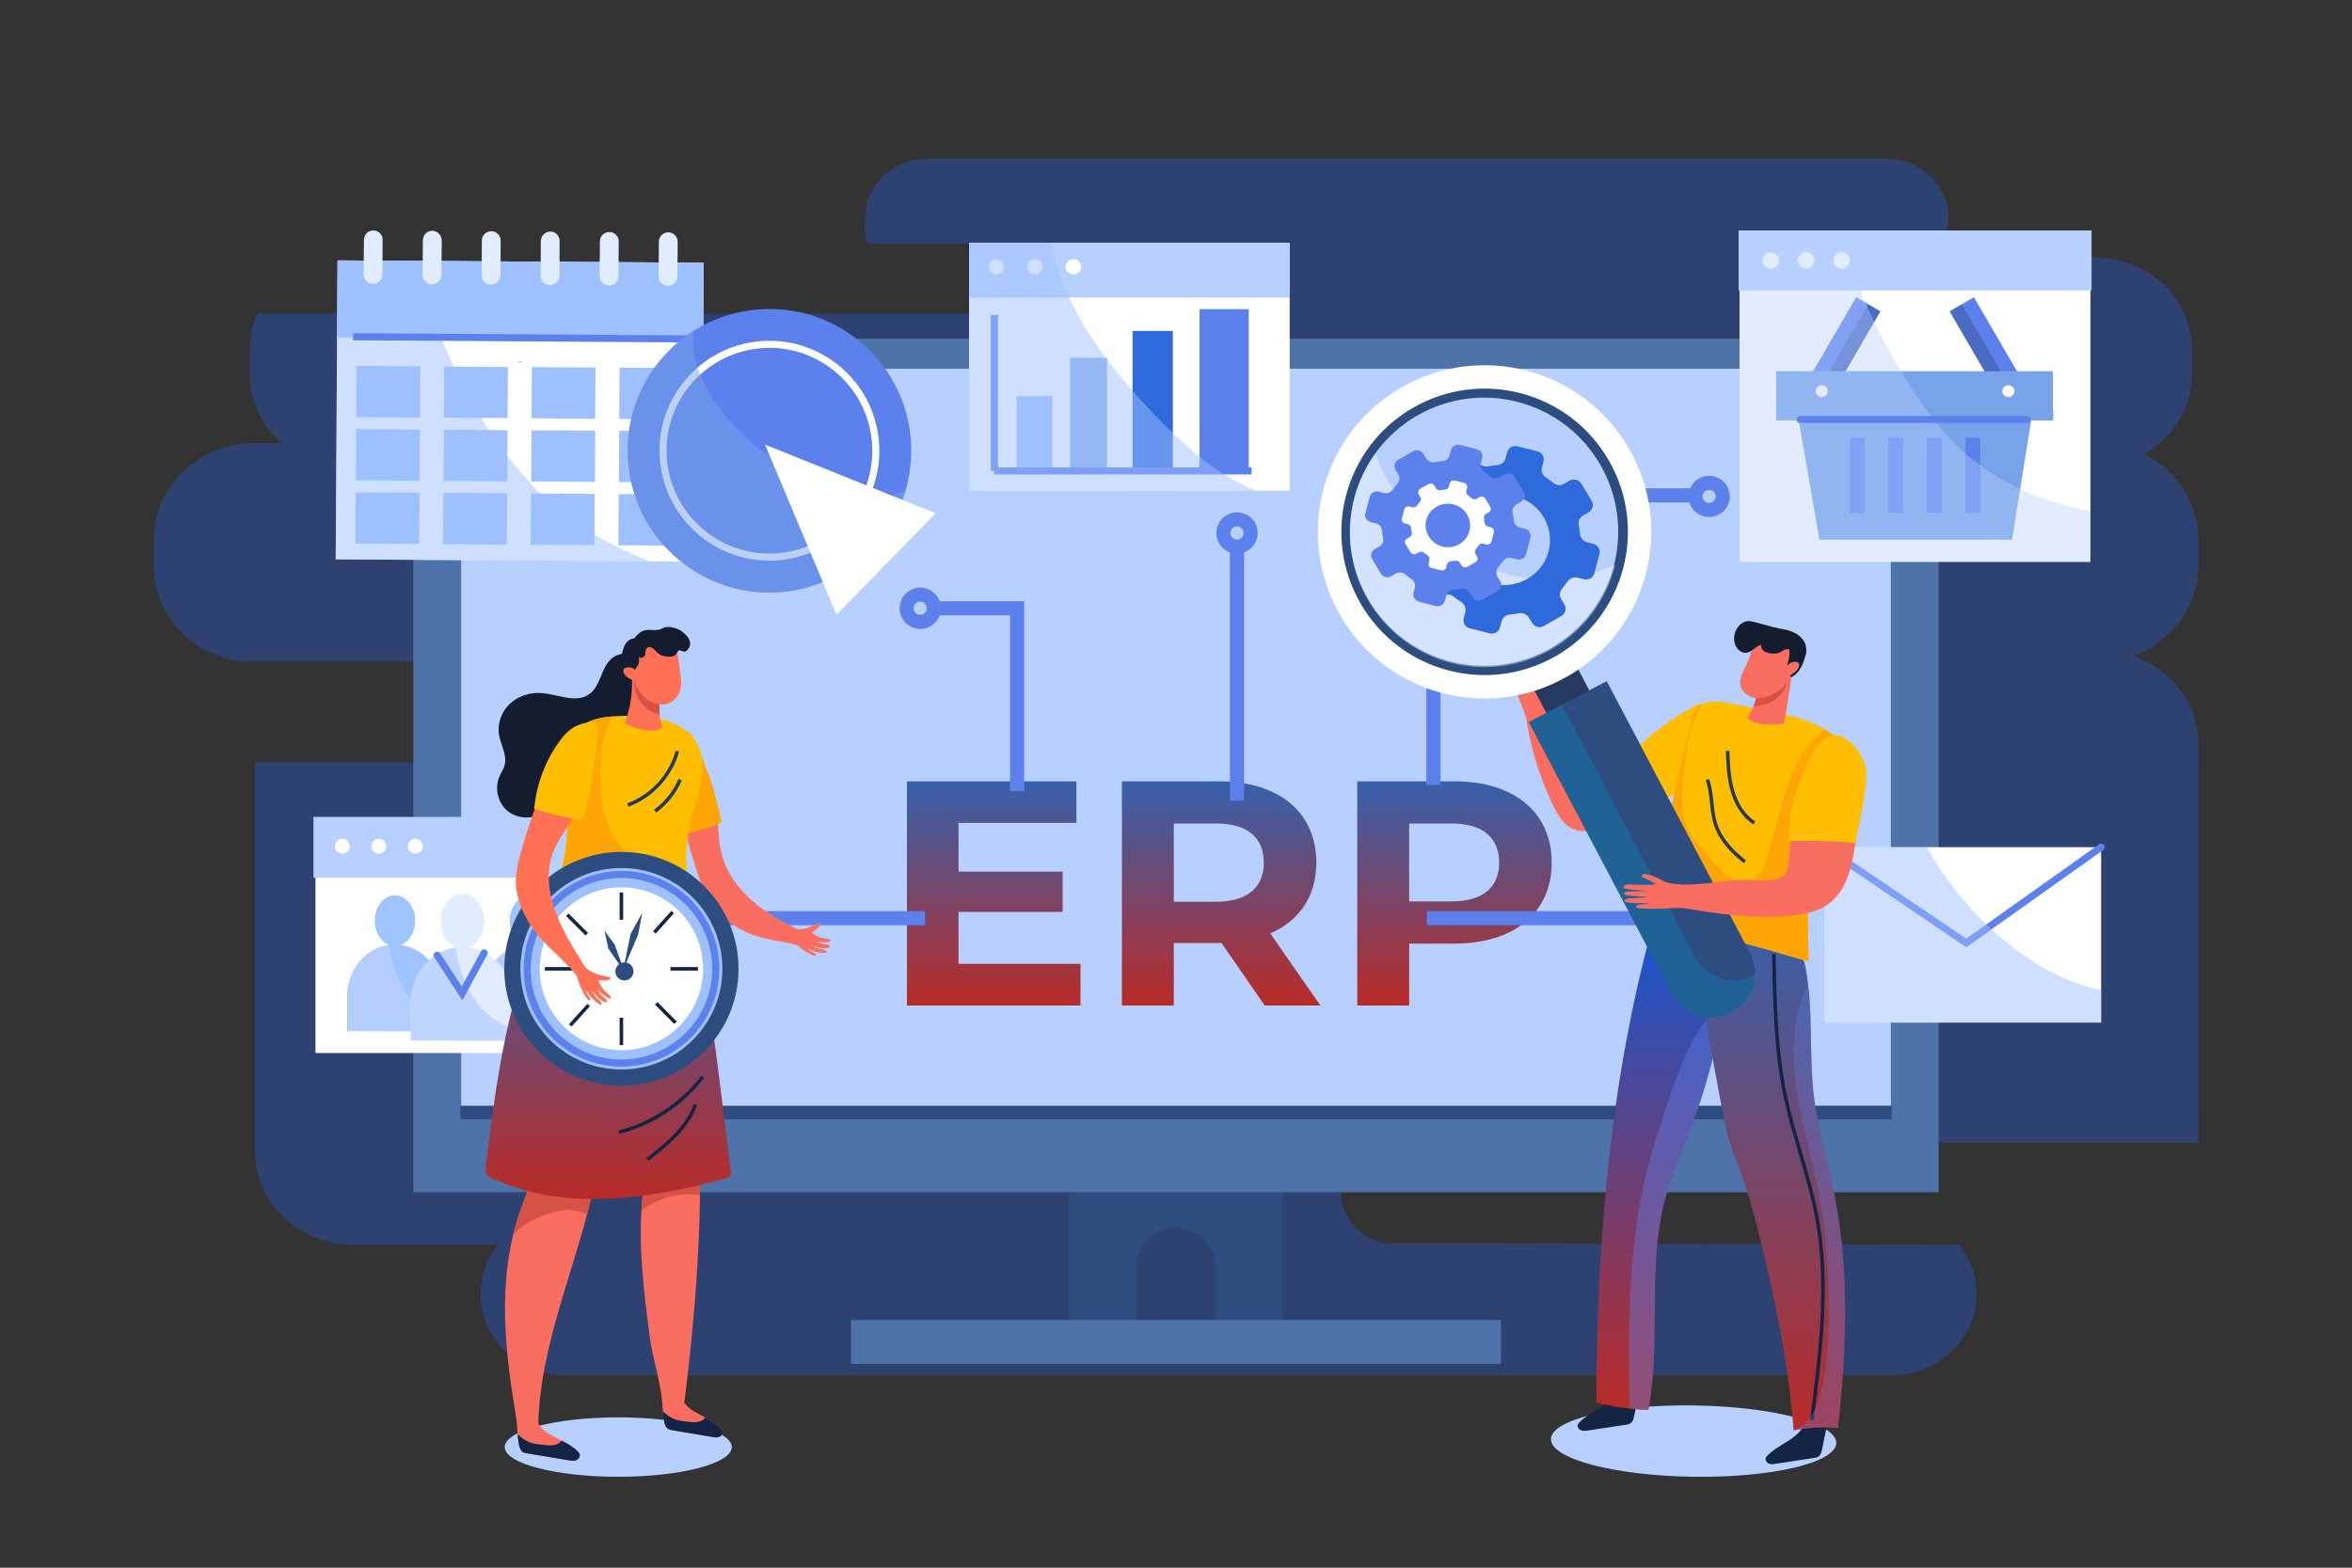 <svg width="666" height="444" viewBox="0 0 666 444" fill="none" xmlns="http://www.w3.org/2000/svg">
<rect x="0" y="0" width="666" height="444" fill="#333333" stroke="none"/>
<path opacity="0.8" d="M622.488 160.195V152.869C622.488 142.302 616.227 133.155 607.036 128.582C615.206 124.098 620.667 115.662 620.667 106.027V99.101C620.667 84.715 608.502 73.038 593.45 73.038H546.919C549.894 70.063 551.714 66.067 551.714 61.627C551.714 52.481 543.944 45.022 534.309 45.022H262.359C252.769 45.022 244.955 52.481 244.955 61.627C244.955 64.291 244.2 69.042 246.819 69.042C261.915 69.042 281.585 69.042 281.585 69.042C288.911 69.042 294.905 73.482 294.905 78.943C294.905 84.404 288.911 88.8 281.585 88.8H73.126C73.067 88.8 73.008 88.8 72.949 88.8C71.528 91.952 70.729 95.46 70.729 99.101V106.027C70.729 113.753 74.281 120.723 79.875 125.474H72.194C56.343 125.474 43.512 137.773 43.512 152.869V160.195C43.512 174.092 54.301 185.547 68.287 187.368H185.414C193.628 187.368 200.333 193.761 200.333 201.62C200.333 209.523 193.628 215.917 185.414 215.917H72.194V325.94C72.194 340.592 84.626 352.491 99.944 352.491H141.059C137.951 356.399 136.086 361.238 136.086 366.522C136.086 379.176 146.831 389.477 160.062 389.477H535.686C548.961 389.477 559.706 379.176 559.706 366.522C559.706 361.238 557.841 356.399 554.689 352.491L394.671 352.136C386.457 352.136 379.753 345.743 379.753 337.884C379.753 329.981 386.457 323.632 394.671 323.632H622.488V210.855C622.488 199.311 614.807 189.499 604.017 185.814C614.807 181.907 622.488 171.917 622.488 160.195Z" fill="#2D4682"/>
<path d="M302.808 329.759V376.823H321.766V359.063C321.766 352.847 326.784 347.785 333 347.785C339.216 347.785 344.233 352.847 344.233 359.063V376.823H363.192V329.759H302.808Z" fill="#2D4C7F"/>
<path d="M425.04 386.28H240.958V373.848H425.04V386.28Z" fill="#4E73A8"/>
<path d="M548.961 337.662H117.038V95.904H548.961V337.662Z" fill="#4E73A8"/>
<path d="M535.419 313.198H130.624V104.429H535.419V313.198Z" fill="#B8D0FF"/>
<g style="mix-blend-mode:multiply" opacity="0.5">
<path d="M506.07 311.954C489.998 308.091 474.724 301.876 459.761 294.949C444.798 287.978 429.747 281.008 415.006 273.593C335.841 233.81 265.467 174.536 211.032 104.429H130.624V313.198H511.532C509.696 312.813 507.876 312.398 506.07 311.954Z" fill="#B8D0FF"/>
</g>
<path d="M535.686 317.016H130.358V313.197H535.686V317.016Z" fill="#2D4C7F"/>
<path d="M305.96 272.971V284.782H256.81V221.29H304.806V233.056H271.417V246.864H300.899V258.275H271.417V272.971H305.96Z" fill="url(#paint0_linear_545_457)"/>
<path fill-rule="evenodd" clip-rule="evenodd" d="M358.13 284.782L345.876 267.066H332.378V284.782H317.682V221.29H345.165C362.126 221.29 372.738 230.081 372.738 244.333C372.738 253.835 367.898 260.806 359.684 264.358L373.892 284.782H358.13ZM344.366 233.233H332.378V255.389H344.366C353.335 255.389 357.864 251.215 357.864 244.333C357.864 237.318 353.335 233.233 344.366 233.233Z" fill="url(#paint1_linear_545_457)"/>
<path fill-rule="evenodd" clip-rule="evenodd" d="M439.382 244.333C439.382 258.452 428.771 267.244 411.81 267.244H399.023V284.782H384.326V221.29H411.81C428.771 221.29 439.382 230.081 439.382 244.333ZM424.508 244.333C424.508 237.318 419.979 233.233 411.011 233.233H399.023V255.3H411.011C419.979 255.3 424.508 251.215 424.508 244.333Z" fill="url(#paint2_linear_545_457)"/>
<path d="M350.271 154.823V226.751" stroke="#5D81EC" stroke-width="4" stroke-miterlimit="10"/>
<path d="M354.134 150.96C354.134 153.091 352.402 154.823 350.271 154.823C348.14 154.823 346.408 153.091 346.408 150.96C346.408 148.829 348.14 147.097 350.271 147.097C352.402 147.097 354.134 148.829 354.134 150.96Z" stroke="#5D81EC" stroke-width="4" stroke-miterlimit="10"/>
<path d="M178.488 260.051H261.96" stroke="#5D81EC" stroke-width="4" stroke-miterlimit="10"/>
<path d="M174.625 256.188C176.756 256.188 178.488 257.92 178.488 260.051C178.488 262.182 176.756 263.869 174.625 263.869C172.494 263.869 170.807 262.182 170.807 260.051C170.807 257.92 172.494 256.188 174.625 256.188Z" stroke="#5D81EC" stroke-width="4" stroke-miterlimit="10"/>
<path d="M487.512 260.051H404.04" stroke="#5D81EC" stroke-width="4" stroke-miterlimit="10"/>
<path d="M491.374 256.188C489.243 256.188 487.512 257.92 487.512 260.051C487.512 262.182 489.243 263.869 491.374 263.869C493.506 263.869 495.193 262.182 495.193 260.051C495.193 257.92 493.506 256.188 491.374 256.188Z" stroke="#5D81EC" stroke-width="4" stroke-miterlimit="10"/>
<path d="M288.023 224.087V172.272H263.736" stroke="#5D81EC" stroke-width="4" stroke-miterlimit="10"/>
<path d="M264.446 172.272C264.446 174.403 262.715 176.135 260.584 176.135C258.452 176.135 256.721 174.403 256.721 172.272C256.721 170.141 258.452 168.409 260.584 168.409C262.715 168.409 264.446 170.141 264.446 172.272Z" stroke="#5D81EC" stroke-width="4" stroke-miterlimit="10"/>
<path d="M405.904 222.311V140.304H480.807" stroke="#5D81EC" stroke-width="4" stroke-miterlimit="10"/>
<path d="M480.097 140.615C480.097 142.702 481.828 144.433 483.959 144.433C486.091 144.433 487.822 142.702 487.822 140.615C487.822 138.484 486.091 136.752 483.959 136.752C481.828 136.752 480.097 138.484 480.097 140.615Z" stroke="#5D81EC" stroke-width="4" stroke-miterlimit="10"/>
<path d="M198.69 159.085L95.061 158.419L95.593 73.749L199.267 74.415L198.69 159.085Z" fill="white"/>
<path d="M199.09 96.215L95.46 95.549L95.593 73.749L199.267 74.415L199.09 96.215Z" fill="#9EC0FF"/>
<path d="M146.831 102.253H147.63V102.653H146.831V102.253Z" fill="#9EC0FF"/>
<path d="M118.903 118.237L100.877 118.149L100.966 103.63L118.992 103.763L118.903 118.237Z" fill="#9EC0FF"/>
<path d="M143.723 118.415L125.696 118.282L125.785 103.808L143.811 103.941L143.723 118.415Z" fill="#9EC0FF"/>
<path d="M168.543 118.592L150.517 118.459L150.605 103.985L168.632 104.074L168.543 118.592Z" fill="#9EC0FF"/>
<path d="M193.362 118.726L175.336 118.637L175.425 104.118L193.496 104.251L193.362 118.726Z" fill="#9EC0FF"/>
<path d="M118.814 136.175L100.788 136.042L100.877 121.523L118.903 121.656L118.814 136.175Z" fill="#9EC0FF"/>
<path d="M143.634 136.308L125.607 136.219L125.696 121.701L143.723 121.834L143.634 136.308Z" fill="#9EC0FF"/>
<path d="M168.454 136.486L150.428 136.352L150.517 121.878L168.543 121.967L168.454 136.486Z" fill="#9EC0FF"/>
<path d="M193.273 136.663L175.247 136.53L175.336 122.011L193.362 122.144L193.273 136.663Z" fill="#9EC0FF"/>
<path d="M118.682 154.068L100.655 153.935L100.744 139.46L118.77 139.549L118.682 154.068Z" fill="#9EC0FF"/>
<path d="M143.501 154.246L125.475 154.113L125.563 139.594L143.59 139.727L143.501 154.246Z" fill="#9EC0FF"/>
<path d="M168.321 154.379L150.295 154.29L150.384 139.771L168.41 139.905L168.321 154.379Z" fill="#9EC0FF"/>
<path d="M193.141 154.556L175.114 154.423L175.203 139.949L193.229 140.038L193.141 154.556Z" fill="#9EC0FF"/>
<g style="mix-blend-mode:multiply" opacity="0.5">
<path d="M150.694 137.418C134.621 119.925 123.121 97.458 119.17 73.882L95.593 73.749L95.061 158.419L184.083 158.997C171.739 154.068 160.195 147.763 150.694 137.418Z" fill="#9EC0FF"/>
</g>
<path d="M108.292 77.789C108.292 79.254 107.093 80.409 105.628 80.409C104.163 80.409 102.964 79.21 102.964 77.745L103.053 67.888C103.053 66.422 104.251 65.268 105.717 65.268C107.182 65.268 108.381 66.467 108.336 67.932L108.292 77.789Z" fill="#E1EDFF"/>
<path d="M124.986 77.878C124.986 79.343 123.787 80.542 122.322 80.542C120.857 80.497 119.658 79.299 119.658 77.833L119.747 68.021C119.747 66.556 120.946 65.357 122.411 65.357C123.876 65.401 125.075 66.6 125.075 68.065L124.986 77.878Z" fill="#E1EDFF"/>
<path d="M141.725 77.967C141.68 79.476 140.482 80.631 139.016 80.631C137.551 80.631 136.352 79.432 136.397 77.967L136.441 68.11C136.441 66.645 137.64 65.49 139.105 65.49C140.615 65.49 141.769 66.689 141.769 68.154L141.725 77.967Z" fill="#E1EDFF"/>
<path d="M158.42 78.1C158.42 79.565 157.221 80.764 155.711 80.719C154.246 80.719 153.092 79.521 153.092 78.055L153.136 68.243C153.181 66.778 154.379 65.579 155.845 65.579C157.31 65.579 158.464 66.778 158.464 68.287L158.42 78.1Z" fill="#E1EDFF"/>
<path d="M175.114 78.188C175.114 79.698 173.915 80.852 172.45 80.852C170.985 80.852 169.786 79.653 169.786 78.188L169.875 68.332C169.875 66.866 171.074 65.712 172.539 65.712C174.004 65.712 175.203 66.911 175.203 68.376L175.114 78.188Z" fill="#E1EDFF"/>
<path d="M191.808 78.322C191.808 79.787 190.61 80.986 189.144 80.941C187.679 80.941 186.48 79.742 186.48 78.277L186.569 68.465C186.569 67 187.768 65.801 189.233 65.801C190.698 65.801 191.897 67 191.897 68.509L191.808 78.322Z" fill="#E1EDFF"/>
<path d="M99.989 95.371L194.561 95.993" stroke="#5D81EC" stroke-width="2" stroke-miterlimit="10"/>
<path d="M365.19 138.972H274.392V71.439H365.19V138.972Z" fill="white"/>
<path d="M365.234 84.271H274.392V68.731H365.234V84.271Z" fill="#B8D0FF"/>
<path d="M284.293 75.569C284.293 76.767 283.316 77.744 282.117 77.744C280.918 77.744 279.941 76.767 279.941 75.569C279.941 74.37 280.918 73.393 282.117 73.393C283.316 73.393 284.293 74.37 284.293 75.569Z" fill="white"/>
<path d="M295.215 75.569C295.215 76.767 294.239 77.744 293.04 77.744C291.841 77.744 290.864 76.767 290.864 75.569C290.864 74.37 291.841 73.393 293.04 73.393C294.239 73.393 295.215 74.37 295.215 75.569Z" fill="white"/>
<path d="M306.138 75.569C306.138 76.767 305.161 77.744 303.962 77.744C302.719 77.744 301.742 76.767 301.742 75.569C301.742 74.37 302.719 73.393 303.962 73.393C305.161 73.393 306.138 74.37 306.138 75.569Z" fill="white"/>
<path d="M297.968 133.378H287.845V112.199H297.968V133.378Z" fill="#9EC0FF"/>
<path d="M313.463 133.378H303.029V101.321H313.463V133.378Z" fill="#8CB0EA"/>
<path d="M332.112 133.377H320.701V93.728H332.112V133.377Z" fill="#2E6ADB"/>
<path d="M353.601 133.377H339.659V87.557H353.601V133.377Z" fill="#5D81EC"/>
<path d="M281.584 89.199V133.377" stroke="#5D81EC" stroke-width="2" stroke-miterlimit="10"/>
<path d="M354.4 133.377H281.584" stroke="#5D81EC" stroke-width="2" stroke-miterlimit="10"/>
<g style="mix-blend-mode:multiply" opacity="0.5">
<path d="M352.491 137.595C343.167 133.155 334.864 125.696 327.76 118.326C314.13 104.251 301.564 88.311 297.568 68.731H274.392V138.972H355.866C354.741 138.587 353.616 138.128 352.491 137.595Z" fill="#9EC0FF"/>
</g>
<path d="M257.653 122.055C260.717 144.033 245.399 164.324 223.465 167.432C201.487 170.496 181.197 155.178 178.133 133.244C175.025 111.266 190.343 90.975 212.277 87.912C234.255 84.804 254.545 100.122 257.653 122.055Z" fill="#5D81EC"/>
<path d="M247.708 123.476C250.017 139.949 238.517 155.178 222.045 157.487C205.572 159.795 190.387 148.296 188.034 131.823C185.725 115.351 197.225 100.122 213.697 97.813C230.17 95.504 245.399 107.004 247.708 123.476Z" stroke="white" stroke-width="2" stroke-miterlimit="10"/>
<g style="mix-blend-mode:multiply" opacity="0.5">
<path d="M247.219 140.792C235.986 139.771 224.753 134.62 215.829 127.783C205.705 120.013 194.517 106.426 196.515 93.639C183.55 101.809 175.869 117.082 178.133 133.244C181.197 155.178 201.487 170.496 223.465 167.432C239.627 165.123 252.148 153.535 256.455 138.838C253.435 140.126 250.239 141.103 247.219 140.792Z" fill="#77A3E8"/>
</g>
<path d="M216.628 125.918L236.874 174.092L264.935 145.365L216.628 125.918Z" fill="white"/>
<path d="M594.959 289.621H516.727V239.938H594.959V289.621Z" fill="white"/>
<path d="M594.959 239.938L556.775 267.066L516.727 239.938" stroke="#5D81EC" stroke-width="2" stroke-miterlimit="10" stroke-linecap="round"/>
<g style="mix-blend-mode:multiply" opacity="0.5">
<path d="M545.587 239.938H516.727V289.621H594.959V280.43C574.269 276.123 555.443 257.742 545.587 239.938Z" fill="#9EC0FF"/>
</g>
<path d="M172.715 298.235H89.332V232.745H172.715V298.235Z" fill="white"/>
<path d="M173.026 248.595H88.755V231.368H173.026V248.595Z" fill="#B8D0FF"/>
<path d="M99.011 239.671C99.011 240.825 98.079 241.758 96.925 241.758C95.77 241.758 94.838 240.825 94.838 239.671C94.838 238.516 95.77 237.54 96.925 237.54C98.079 237.54 99.011 238.516 99.011 239.671Z" fill="white"/>
<path d="M109.356 239.671C109.356 240.825 108.424 241.758 107.269 241.758C106.115 241.758 105.183 240.825 105.183 239.671C105.183 238.516 106.115 237.54 107.269 237.54C108.424 237.54 109.356 238.516 109.356 239.671Z" fill="white"/>
<path d="M119.746 239.671C119.746 240.825 118.77 241.758 117.615 241.758C116.461 241.758 115.528 240.825 115.528 239.671C115.528 238.516 116.461 237.54 117.615 237.54C118.77 237.54 119.746 238.516 119.746 239.671Z" fill="white"/>
<path d="M113.486 267.643C115.839 266.755 117.57 264.002 117.57 260.761C117.57 256.81 114.995 253.568 111.843 253.568C108.69 253.568 106.115 256.765 106.115 260.761C106.115 264.002 107.847 266.755 110.156 267.643C103.496 268.487 98.345 274.703 98.301 282.206V292.019L125.252 292.063L125.296 282.251C125.296 274.747 120.146 268.531 113.486 267.643Z" fill="#9FC4FF"/>
<g style="mix-blend-mode:multiply" opacity="0.8">
<path d="M110.022 267.643C103.451 268.62 98.345 274.747 98.301 282.206V292.019L125.252 292.063V288.733C116.194 286.469 111.665 277.455 110.022 267.643Z" fill="#B8D0FF"/>
</g>
<path d="M151.67 267.643C154.023 266.755 155.754 264.002 155.754 260.761C155.754 256.81 153.224 253.568 150.071 253.568C146.919 253.568 144.344 256.765 144.344 260.761C144.344 264.002 146.031 266.755 148.384 267.643C141.724 268.487 136.529 274.703 136.529 282.206V292.019L163.48 292.063V282.251C163.48 274.747 158.33 268.531 151.67 267.643Z" fill="#9FC4FF"/>
<g style="mix-blend-mode:multiply" opacity="0.8">
<path d="M148.251 267.643C141.635 268.62 136.529 274.747 136.529 282.206V292.019L163.48 292.063V288.733C154.378 286.469 149.894 277.455 148.251 267.643Z" fill="#B8D0FF"/>
</g>
<path d="M132.711 268.309C135.286 267.376 137.106 264.402 137.151 260.894C137.151 256.632 134.398 253.124 130.979 253.124C127.56 253.124 124.763 256.587 124.763 260.894C124.763 264.402 126.628 267.376 129.159 268.309C121.966 269.286 116.372 275.946 116.327 284.071V294.682L145.454 294.727V284.115C145.498 275.99 139.904 269.286 132.711 268.309Z" fill="#E1EDFF"/>
<g style="mix-blend-mode:multiply" opacity="0.8">
<path d="M128.981 268.353C121.877 269.374 116.372 275.99 116.327 284.071V294.682L145.454 294.727V291.13C135.641 288.688 130.757 278.965 128.981 268.353Z" fill="#B8D0FF"/>
</g>
<path d="M123.786 270.529L130.846 281.362L137.106 269.863" stroke="#5D81EC" stroke-width="2" stroke-miterlimit="10" stroke-linecap="round"/>
<path d="M591.94 159.13H492.573V65.268H591.94V159.13Z" fill="white"/>
<path d="M516.194 116.195L509.312 112.199L525.606 84.183L532.444 88.179L516.194 116.195Z" fill="#5D81EC"/>
<g style="mix-blend-mode:multiply" opacity="0.4">
<path d="M516.194 116.195L512.73 114.197L529.025 86.181L532.444 88.179L516.194 116.195Z" fill="#2D4C7F"/>
</g>
<path d="M568.363 116.195L575.245 112.199L558.95 84.183L552.068 88.179L568.363 116.195Z" fill="#5D81EC"/>
<g style="mix-blend-mode:multiply" opacity="0.4">
<path d="M568.363 116.195L571.782 114.197L555.532 86.181L552.068 88.179L568.363 116.195Z" fill="#2D4C7F"/>
</g>
<path d="M581.328 119.081H502.918V105.14H581.328V119.081Z" fill="#77A3E8"/>
<g style="mix-blend-mode:multiply" opacity="0.3">
<path d="M581.639 119.081H503.229V115.973H581.639V119.081Z" fill="#77A3E8"/>
</g>
<path d="M509.356 119.081L515.217 152.825H569.74L575.157 119.081H509.356Z" fill="#77A3E8"/>
<g style="mix-blend-mode:multiply" opacity="0.3">
<path d="M519.702 119.081H509.356L515.217 152.825H569.74L570.762 146.698C549.228 150.339 525.074 141.814 519.702 119.081Z" fill="#77A3E8"/>
</g>
<path d="M528.004 145.322H523.83V123.965H528.004V145.322Z" fill="#5D81EC"/>
<path d="M538.926 145.322H534.708V123.965H538.926V145.322Z" fill="#5D81EC"/>
<path d="M549.804 145.322H545.631V123.965H549.804V145.322Z" fill="#5D81EC"/>
<path d="M560.726 145.322H556.553V123.965H560.726V145.322Z" fill="#5D81EC"/>
<path d="M517.57 110.778C517.57 111.71 516.771 112.465 515.839 112.465C514.906 112.465 514.151 111.71 514.151 110.778C514.151 109.846 514.906 109.091 515.839 109.091C516.771 109.091 517.57 109.846 517.57 110.778Z" fill="white"/>
<path d="M570.406 110.778C570.406 111.71 569.607 112.465 568.675 112.465C567.742 112.465 566.987 111.71 566.987 110.778C566.987 109.846 567.742 109.091 568.675 109.091C569.607 109.091 570.406 109.846 570.406 110.778Z" fill="white"/>
<path d="M592.251 82.273H492.307V65.268H592.251V82.273Z" fill="#B8D0FF"/>
<path d="M503.762 73.748C503.762 75.036 502.696 76.102 501.408 76.102C500.165 76.102 499.1 75.036 499.1 73.748C499.1 72.461 500.165 71.439 501.408 71.439C502.696 71.439 503.762 72.461 503.762 73.748Z" fill="white"/>
<path d="M513.796 73.748C513.796 75.036 512.73 76.102 511.443 76.102C510.199 76.102 509.134 75.036 509.134 73.748C509.134 72.461 510.199 71.439 511.443 71.439C512.73 71.439 513.796 72.461 513.796 73.748Z" fill="white"/>
<path d="M523.83 73.748C523.83 75.036 522.764 76.102 521.477 76.102C520.189 76.102 519.168 75.036 519.168 73.748C519.168 72.461 520.189 71.439 521.477 71.439C522.764 71.439 523.83 72.461 523.83 73.748Z" fill="white"/>
<g style="mix-blend-mode:multiply" opacity="0.4">
<path d="M559.351 130.802C549.316 123.077 542.257 112.11 536.041 101.276C529.558 89.999 524.23 78.1 522.01 65.268H492.573V159.13H591.94V144.744C580.263 142.568 569.074 138.306 559.351 130.802Z" fill="#B8D0FF"/>
</g>
<path d="M509.712 118.814H574.003" stroke="#5D81EC" stroke-width="2" stroke-miterlimit="10" stroke-linecap="round"/>
<path d="M519.967 408.702C519.879 414.252 501.719 418.559 479.43 418.248C457.097 417.937 439.071 413.142 439.16 407.592C439.248 401.997 457.408 397.735 479.697 398.046C501.986 398.357 520.012 403.107 519.967 408.702Z" fill="#B8D0FF"/>
<path d="M479.297 201.132C469.929 209.124 460.161 216.627 449.993 223.554C445.553 215.695 441.69 207.392 438.582 198.823C436.392 199.948 434.187 201.072 431.967 202.197C433.21 211.21 435.874 220.002 439.781 228.127C440.936 230.48 442.268 232.878 444.443 234.254C448.75 236.918 454.167 234.343 458.562 231.812C463.239 229.118 467.931 226.41 472.637 223.687C473.348 223.287 474.058 222.843 474.591 222.222C475.346 221.245 475.568 219.957 475.745 218.758C476.589 213.075 477.432 207.392 479.297 201.132Z" fill="#FA6E61"/>
<path d="M480.407 199.666C473.525 203.307 467.265 207.969 461.804 213.519C461.226 214.096 460.605 214.807 460.605 215.65C460.56 216.228 460.871 216.76 461.138 217.293C462.854 220.608 464.571 223.909 466.288 227.194C466.421 227.461 466.554 227.727 466.821 227.816C467.132 227.994 467.442 227.86 467.753 227.727C473.214 225.685 479.031 223.376 482.272 218.492C484.27 215.428 485.025 211.699 485.38 208.058C485.646 205.927 485.735 203.618 484.625 201.753C483.515 199.888 480.718 198.912 480.407 199.666Z" fill="#FFBF00"/>
<path d="M439.692 201.798C439.071 199.489 438.271 196.114 438.715 194.205C439.026 192.962 439.293 190.653 438.76 189.543C438.627 189.277 438.227 189.01 437.916 189.188C437.694 189.321 437.694 189.632 437.694 189.854C437.694 190.742 436.851 194.294 436.895 193.495C435.918 191.985 434.986 189.321 434.497 187.634C434.364 187.234 434.275 186.79 434.009 186.48C433.743 186.169 433.077 185.814 432.766 186.124C432.366 186.568 433.654 190.254 434.098 192.296L432.055 187.456C431.878 187.057 431.389 186.568 430.99 186.924C430.501 187.368 431.967 191.186 432.455 193.317C431.745 191.837 431.034 190.342 430.324 188.833C430.013 188.211 429.169 187.234 428.947 187.9C428.503 189.144 430.057 192.163 430.857 194.383C430.294 193.495 429.747 192.592 429.214 191.674C429.036 191.364 428.592 191.053 428.281 191.319C428.148 191.497 428.148 191.674 428.193 191.852C429.125 195.804 430.501 198.69 432.055 202.908C434.231 201.664 437.827 203.529 439.692 201.798Z" fill="#FA6E61"/>
<path d="M457.231 394.982C454.878 398.579 450.216 399.733 447.285 402.797C447.063 403.019 446.841 403.285 446.753 403.552C446.575 404.218 447.108 404.884 447.685 405.106C448.306 405.328 448.973 405.239 449.639 405.15C453.25 404.588 456.861 404.04 460.472 403.507C460.872 403.418 461.271 403.374 461.626 403.152C462.381 402.708 462.603 401.731 462.781 400.888C463.314 398.283 463.847 395.678 464.379 393.073C461.937 393.428 459.54 393.961 457.231 394.982Z" fill="#132444"/>
<path d="M465.801 399.289C466.126 399.289 466.452 399.289 466.777 399.289C470.418 379.886 466.378 358.619 471.528 339.438C473.171 333.488 475.613 327.894 477.789 322.211C484.937 303.785 489.377 284.027 490.887 264.002C483.649 262.271 476.412 260.539 469.397 257.209C456.255 302.097 452.17 349.783 451.992 397.202C456.521 398.357 461.139 399.067 465.801 399.289Z" fill="url(#paint3_linear_545_457)"/>
<g style="mix-blend-mode:multiply" opacity="0.4">
<path d="M481.074 291.841C475.39 301.121 472.371 312.043 468.952 322.433C460.827 347.341 460.916 374.114 461.404 398.89C462.87 399.067 464.335 399.2 465.8 399.289C466.126 399.289 466.451 399.289 466.777 399.289C470.418 379.886 466.377 358.619 471.528 339.438C473.17 333.488 475.612 327.894 477.788 322.211C482.406 310.312 485.869 297.88 488.178 285.181C485.247 286.558 482.938 288.866 481.074 291.841Z" fill="#5D81EC"/>
</g>
<path d="M510.422 404.395C508.069 407.991 503.451 409.146 500.476 412.254C500.254 412.476 500.032 412.698 499.988 413.009C499.81 413.63 500.299 414.296 500.92 414.563C501.498 414.785 502.164 414.696 502.83 414.563C506.441 414.03 510.052 413.482 513.663 412.92C514.063 412.875 514.462 412.831 514.818 412.609C515.572 412.165 515.794 411.188 515.972 410.3C516.505 407.695 517.038 405.091 517.57 402.486C515.128 402.841 512.775 403.374 510.422 404.395Z" fill="#132444"/>
<path d="M477.433 260.672C479.741 270.174 487.289 313.331 488.71 319.547C489.865 324.697 492.04 329.492 493.772 334.465C495.281 338.861 496.48 343.345 497.635 347.83C502.385 366.655 506.47 385.747 507.891 405.15C512.02 404.262 516.283 404.04 520.456 404.484C522.809 382.639 523.786 360.35 519.524 338.816C517.659 329.182 514.684 319.769 513.574 310.001C512.198 298.057 513.53 285.847 511.265 274.081C511.043 272.927 510.777 271.772 510.067 270.884C509.179 269.686 507.669 269.197 506.248 268.753C496.702 265.823 487.067 263.114 477.433 260.672Z" fill="url(#paint4_linear_545_457)"/>
<path d="M502.297 270.218C502.519 283.76 502.785 297.391 505.582 310.667C508.024 322.211 512.376 333.355 514.507 344.988C517.97 363.858 515.484 383.216 513.042 402.264" stroke="#132444" stroke-miterlimit="10"/>
<g style="mix-blend-mode:multiply" opacity="0.3">
<path d="M513.574 310.001C512.375 299.611 513.263 288.955 511.976 278.61C508.246 286.868 507.225 295.349 508.291 304.717C509.978 320.079 515.395 334.776 516.815 350.227C517.925 362.082 518.547 374.336 517.082 386.235C516.283 392.229 514.906 402.93 507.847 404.795C507.847 404.913 507.861 405.031 507.891 405.15C512.02 404.262 516.283 404.04 520.456 404.484C522.809 382.639 523.786 360.35 519.524 338.816C517.659 329.181 514.684 319.769 513.574 310.001Z" fill="#5D81EC"/>
</g>
<path d="M481.251 199.755C485.647 197.358 490.753 199.533 495.681 200.377C503.762 201.753 512.154 203.219 518.858 207.925C519.435 208.369 519.968 208.769 520.368 209.346C520.945 210.234 521.078 211.299 521.122 212.365C521.744 224.486 514.107 235.542 512.376 247.574C511.887 251.259 511.887 254.989 511.932 258.719C511.991 263.247 512.05 267.776 512.109 272.305C497.724 268.043 483.234 264.136 468.642 260.584C469.752 241.669 474.28 223.154 478.809 204.773C479.386 202.464 480.496 200.199 481.251 199.755Z" fill="#FFBF00"/>
<path d="M521.122 212.365C521.078 211.3 520.945 210.234 520.368 209.346C519.968 208.769 519.435 208.369 518.858 207.925C518.148 207.452 517.422 207.008 516.682 206.593C515.084 207.925 513.574 209.39 512.198 210.989C509.712 213.83 508.024 217.249 506.692 220.757C504.028 227.905 502.741 235.498 500.299 242.735C499.722 244.422 499.144 246.065 498.079 247.53C497.102 248.906 495.459 249.928 493.728 249.794C491.907 249.661 490.22 248.684 488.844 247.53C487.334 246.287 485.913 244.999 484.626 243.534C483.294 242.069 482.095 240.47 480.852 238.916C480.274 238.206 479.564 237.629 479.031 236.874C478.498 236.119 478.188 235.231 477.788 234.388C476.9 232.567 476.678 230.436 476.5 228.394C476.278 226.262 476.323 224.087 476.5 221.956C476.767 217.826 477.344 213.697 478.143 209.612C478.854 206.016 479.919 202.464 481.962 199.445C481.725 199.534 481.488 199.637 481.251 199.756C480.496 200.2 479.386 202.464 478.809 204.773C474.28 223.154 469.752 241.669 468.642 260.584C483.234 264.136 497.724 268.043 512.109 272.305L511.932 258.719C511.887 254.989 511.887 251.26 512.376 247.574C514.107 235.542 521.744 224.486 521.122 212.365Z" fill="#FFA607"/>
<path d="M483.472 220.801C484.937 224.841 484.448 229.326 485.78 233.41C487.157 237.762 490.487 241.225 494.083 244.066" stroke="#26395E" stroke-miterlimit="10"/>
<path d="M489.199 212.631C489.332 216.405 489.466 220.224 490.531 223.865C491.552 227.505 493.55 231.013 496.747 233.055" stroke="#26395E" stroke-miterlimit="10"/>
<path d="M490.087 271.506C491.863 274.88 490.575 279.054 487.201 280.83C483.827 282.606 479.653 281.318 477.877 277.944L429.614 186.258C427.838 182.884 429.126 178.754 432.5 176.978C435.83 175.202 440.004 176.49 441.78 179.864L490.087 271.506Z" fill="#26395E"/>
<path d="M432.899 204.506L473.481 281.54C476.678 287.623 484.226 289.976 490.309 286.735C496.391 283.538 498.745 275.99 495.548 269.908L454.966 192.918L432.899 204.506Z" fill="#2D4C7F"/>
<g style="mix-blend-mode:multiply" opacity="0.3">
<path d="M496.702 276.213C490.619 279.409 483.116 277.101 479.875 270.973L442.268 199.578L432.899 204.507L473.481 281.541C476.678 287.623 484.226 289.977 490.309 286.735C494.438 284.56 496.835 280.431 496.969 276.079C496.88 276.109 496.791 276.153 496.702 276.213Z" fill="#0093CC"/>
</g>
<path d="M461.227 126.984C474.28 149.539 466.599 178.399 444.044 191.453C421.489 204.551 392.629 196.869 379.531 174.314C366.477 151.759 374.158 122.855 396.713 109.801C419.269 96.747 448.173 104.429 461.227 126.984Z" fill="white"/>
<path d="M455.499 130.314C466.732 149.672 460.116 174.492 440.713 185.725C421.355 196.958 396.535 190.343 385.302 170.984C374.069 151.581 380.64 126.762 400.043 115.529C419.446 104.295 444.265 110.911 455.499 130.314Z" fill="#2D4C7F"/>
<path d="M453.102 131.557C463.624 149.717 457.408 172.938 439.293 183.461C421.134 193.939 397.912 187.768 387.39 169.652C376.867 151.493 383.083 128.272 401.198 117.749C419.358 107.226 442.579 113.398 453.102 131.557Z" fill="#B8D0FF"/>
<path opacity="0.4" d="M393.25 136.618C391.741 133.954 390.453 131.246 389.388 128.538C380.907 140.348 379.575 156.51 387.345 169.918C397.912 188.167 421.267 194.383 439.471 183.816C448.839 178.399 455.011 169.608 457.408 159.884C435.253 170.496 407.148 160.55 393.25 136.618Z" fill="white"/>
<path fill-rule="evenodd" clip-rule="evenodd" d="M398.622 148.873L400.043 143.456C400.398 142.169 401.686 141.414 403.018 141.725L404.75 142.169C405.86 142.479 407.014 142.035 407.636 141.103C408.109 140.393 408.627 139.727 409.19 139.105C409.944 138.261 410.033 137.018 409.456 136.086L408.524 134.576C407.858 133.422 408.257 132.001 409.367 131.335L414.34 128.493C415.494 127.827 417.004 128.183 417.67 129.337L418.558 130.847C419.135 131.779 420.29 132.312 421.4 132.09C422.258 131.912 423.116 131.794 423.975 131.735C425.129 131.646 426.062 130.847 426.328 129.781L426.772 128.094C427.127 126.806 428.459 126.051 429.747 126.407L435.341 127.827C436.629 128.138 437.384 129.426 437.073 130.713L436.629 132.401C436.318 133.466 436.806 134.621 437.739 135.242C438.449 135.716 439.145 136.219 439.826 136.752C440.669 137.507 441.912 137.595 442.889 137.018L444.443 136.13C445.598 135.509 447.063 135.864 447.773 136.974L450.704 141.858C451.37 142.968 451.014 144.433 449.86 145.099L448.306 145.987C447.329 146.52 446.796 147.63 447.063 148.74C447.211 149.569 447.329 150.397 447.418 151.226C447.507 152.381 448.306 153.313 449.416 153.579L451.148 154.023C452.435 154.334 453.234 155.622 452.879 156.909L451.458 162.371C451.148 163.614 449.816 164.369 448.528 164.058L446.796 163.614C445.686 163.303 444.532 163.747 443.866 164.679C443.392 165.39 442.889 166.056 442.356 166.677C441.602 167.521 441.468 168.764 442.09 169.697L442.978 171.206C443.688 172.361 443.289 173.781 442.134 174.447L437.162 177.289C436.052 177.955 434.542 177.6 433.876 176.445L432.944 174.936C432.366 174.003 431.212 173.471 430.102 173.693C429.273 173.87 428.43 173.989 427.571 174.048C426.417 174.137 425.44 174.936 425.174 176.001L424.73 177.689C424.419 178.976 423.087 179.731 421.799 179.376L416.205 177.955C414.917 177.644 414.118 176.357 414.473 175.069L414.917 173.382C415.184 172.316 414.74 171.162 413.807 170.54C413.067 170.067 412.372 169.563 411.72 169.031C410.832 168.276 409.589 168.187 408.612 168.764L407.058 169.652C405.948 170.274 404.439 169.919 403.773 168.809L400.842 163.925C400.132 162.815 400.532 161.349 401.686 160.683L403.24 159.795C404.217 159.263 404.705 158.153 404.483 157.043C404.306 156.214 404.187 155.37 404.128 154.512C404.039 153.446 403.196 152.514 402.13 152.203L400.354 151.759C399.066 151.448 398.312 150.161 398.622 148.873ZM421.488 164.99C429.17 167.61 437.339 162.903 438.716 155.133C439.826 148.962 436.096 142.835 430.058 140.792C422.376 138.173 414.207 142.835 412.83 150.649C411.72 156.821 415.45 162.948 421.488 164.99Z" fill="#2E6ADB"/>
<path d="M388.144 147.852L389.61 148.252C390.586 148.474 391.297 149.273 391.341 150.25C391.4 150.96 391.504 151.67 391.652 152.381C391.874 153.313 391.43 154.29 390.586 154.778L389.254 155.533C388.278 156.11 387.922 157.354 388.544 158.33L391.03 162.504C391.652 163.481 392.94 163.792 393.916 163.214L395.248 162.46C396.092 161.971 397.158 162.06 397.912 162.682C398.475 163.155 399.067 163.599 399.688 164.014C400.488 164.546 400.887 165.523 400.621 166.456L400.266 167.921C399.955 168.986 400.665 170.096 401.775 170.407L406.57 171.65C407.68 171.917 408.835 171.251 409.101 170.185L409.501 168.72C409.723 167.788 410.566 167.122 411.543 167.033C412.283 166.974 413.008 166.87 413.719 166.722C414.696 166.544 415.672 166.988 416.205 167.832L416.96 169.12C417.537 170.096 418.825 170.407 419.802 169.83L424.108 167.388C425.085 166.811 425.396 165.568 424.819 164.591L424.02 163.303C423.531 162.46 423.62 161.438 424.242 160.684C424.745 160.151 425.189 159.574 425.574 158.952C426.151 158.153 427.128 157.798 428.104 158.02L429.57 158.419C430.724 158.686 431.834 158.064 432.145 156.954L433.344 152.292C433.654 151.182 432.988 150.072 431.834 149.761L430.369 149.406C429.392 149.14 428.726 148.34 428.637 147.408C428.578 146.668 428.474 145.943 428.326 145.232C428.104 144.3 428.548 143.368 429.392 142.879L430.724 142.08C431.701 141.547 432.056 140.26 431.479 139.327L428.948 135.109C428.326 134.177 427.083 133.822 426.062 134.399L424.774 135.154C423.886 135.642 422.821 135.553 422.066 134.932C421.504 134.458 420.912 134.014 420.29 133.6C419.491 133.067 419.091 132.09 419.358 131.158L419.713 129.737C420.024 128.627 419.358 127.517 418.203 127.25L413.408 126.007C412.298 125.741 411.188 126.362 410.877 127.472L410.478 128.938C410.256 129.826 409.456 130.536 408.48 130.58C407.71 130.64 406.97 130.743 406.26 130.891C405.283 131.069 404.306 130.669 403.818 129.826L403.018 128.538C402.441 127.561 401.154 127.206 400.177 127.783L395.914 130.225C394.893 130.802 394.582 132.046 395.16 133.022L395.959 134.354C396.447 135.154 396.358 136.219 395.737 136.93C395.263 137.492 394.819 138.069 394.405 138.661C393.828 139.46 392.851 139.86 391.874 139.594L390.409 139.238C389.299 138.928 388.144 139.594 387.878 140.659L386.635 145.366C386.324 146.476 387.034 147.586 388.144 147.852Z" fill="#5D81EC"/>
<path fill-rule="evenodd" clip-rule="evenodd" d="M396.98 146.875L397.646 144.256C397.823 143.634 398.445 143.279 399.067 143.456L399.91 143.678C400.443 143.812 401.02 143.59 401.287 143.146C401.523 142.82 401.775 142.494 402.041 142.169C402.397 141.769 402.441 141.192 402.175 140.748L401.731 139.993C401.42 139.46 401.597 138.75 402.13 138.439L404.528 137.107C405.105 136.796 405.815 136.974 406.126 137.507L406.57 138.217C406.837 138.706 407.369 138.928 407.947 138.839C408.331 138.75 408.731 138.691 409.145 138.661C409.678 138.617 410.167 138.262 410.3 137.729L410.522 136.93C410.655 136.308 411.277 135.953 411.898 136.086L414.607 136.796C415.228 136.93 415.583 137.551 415.45 138.173L415.228 138.972C415.095 139.505 415.273 140.038 415.761 140.348C416.087 140.585 416.412 140.837 416.738 141.103C417.137 141.458 417.759 141.503 418.247 141.236L418.958 140.792C419.535 140.482 420.245 140.659 420.556 141.192L421.977 143.545C422.288 144.078 422.11 144.788 421.577 145.099L420.823 145.499C420.334 145.765 420.112 146.298 420.201 146.831C420.29 147.245 420.349 147.645 420.379 148.03C420.423 148.562 420.823 149.006 421.355 149.14L422.155 149.362C422.776 149.539 423.176 150.161 422.998 150.782L422.332 153.358C422.155 153.979 421.533 154.334 420.911 154.201L420.068 153.979C419.535 153.846 419.002 154.024 418.691 154.468C418.455 154.823 418.203 155.148 417.937 155.444C417.581 155.844 417.537 156.421 417.803 156.91L418.247 157.62C418.558 158.153 418.381 158.863 417.848 159.174L415.45 160.55C414.917 160.861 414.207 160.684 413.852 160.151L413.408 159.396C413.141 158.952 412.609 158.686 412.076 158.819C411.661 158.878 411.247 158.922 410.833 158.952C410.3 158.996 409.811 159.396 409.678 159.884L409.501 160.728C409.323 161.305 408.701 161.705 408.08 161.527L405.371 160.861C404.75 160.684 404.395 160.062 404.572 159.44L404.75 158.641C404.883 158.108 404.706 157.576 404.217 157.265C403.892 157.058 403.566 156.821 403.24 156.554C402.841 156.199 402.219 156.155 401.775 156.421L401.02 156.821C400.443 157.132 399.733 156.954 399.422 156.421L398.001 154.112C397.69 153.535 397.868 152.869 398.445 152.558L399.155 152.114C399.644 151.848 399.91 151.315 399.777 150.782C399.688 150.398 399.629 149.998 399.599 149.584C399.555 149.051 399.155 148.607 398.623 148.474L397.823 148.252C397.202 148.118 396.802 147.497 396.98 146.875ZM407.947 154.645C411.632 155.888 415.539 153.624 416.205 149.894C416.738 146.964 414.962 143.989 412.076 143.012C408.391 141.769 404.439 143.989 403.773 147.719C403.24 150.694 405.016 153.624 407.947 154.645Z" fill="white"/>
<path d="M517.792 212.543C512.287 215.784 510.2 221.911 508.957 227.639C507.758 233.011 506.914 238.472 506.47 243.978C506.381 245.088 506.293 246.287 505.627 247.263C504.028 249.617 500.165 249.483 497.057 249.261C489.421 248.729 482.228 251.037 474.191 250.46C475.346 252.458 475.79 254.723 475.523 256.987C486.268 258.763 497.235 260.583 508.024 259.251C511.043 258.896 514.063 258.23 516.549 256.809C522.055 253.613 523.875 247.441 524.896 241.758C526.006 235.675 526.628 229.548 526.805 223.421C526.894 220.535 526.805 217.471 524.941 215.118C523.076 212.765 518.991 211.877 517.792 212.543Z" fill="#FA6E61"/>
<path d="M519.257 208.28C516.016 208.99 513.929 211.965 512.464 214.807C508.69 222.044 506.647 230.125 506.47 238.206C512.73 237.984 519.035 238.161 525.295 238.738C526.45 233.914 527.382 229.059 528.093 224.175C528.492 221.6 528.803 218.936 528.048 216.405C527.56 214.807 526.627 213.342 525.606 211.965C523.741 209.523 520.989 207.88 519.257 208.28Z" fill="#FFBF00"/>
<path d="M475.701 250.504C473.126 250.282 471.971 250.105 470.24 249.128C469.085 248.462 466.865 247.485 465.533 247.574C465.223 247.618 464.779 247.84 464.867 248.151C464.912 248.418 465.178 248.506 465.4 248.551C466.332 248.862 469.618 250.726 468.775 250.416C466.91 250.726 463.846 250.638 461.937 250.504C461.493 250.46 461.049 250.416 460.605 250.549C460.161 250.682 459.539 251.126 459.761 251.481C460.072 251.97 464.246 252.058 466.466 252.369C464.601 252.428 462.707 252.473 460.783 252.502C460.339 252.547 459.672 252.769 459.85 253.213C460.116 253.79 464.557 253.79 466.91 254.101L461.537 254.412C460.827 254.456 459.495 254.856 460.072 255.255C461.138 256.054 464.779 255.699 467.354 255.788C466.229 255.936 465.104 256.099 463.979 256.276C463.624 256.321 463.091 256.587 463.269 256.942C463.358 257.12 463.58 257.164 463.802 257.164C468.064 257.697 471.882 257.12 476.722 257.164C476.322 254.944 476.767 252.636 475.701 250.504Z" fill="#FA6E61"/>
<path d="M497.768 195.448C497.413 198.201 496.347 200.91 494.793 203.263C496.436 204.906 499.011 205.172 501.364 205.216C502.519 205.261 503.673 205.216 504.783 204.95C504.916 204.906 505.049 204.861 505.138 204.772C505.227 204.684 505.271 204.55 505.271 204.417C506.13 199.444 506.929 194.457 507.669 189.454C505.271 189.898 502.829 189.144 500.432 189.454C500.21 189.454 499.943 189.499 499.766 189.632C499.544 189.81 499.411 190.076 499.277 190.298C498.478 192.118 497.99 193.983 497.768 195.448Z" fill="#FA6E61"/>
<path d="M503.94 197.091C505.938 194.96 506.249 191.941 507.669 189.454C505.272 189.898 502.83 189.144 500.432 189.454C500.21 189.454 499.944 189.499 499.766 189.632C499.544 189.81 499.411 190.076 499.278 190.298C498.479 192.118 497.99 193.983 497.768 195.448C497.546 196.958 497.147 198.468 496.569 199.933C499.322 200.022 502.075 199.045 503.94 197.091Z" fill="#D75246"/>
<path d="M496.703 182.35C495.948 183.949 495.637 185.725 494.927 187.367C493.994 189.632 492.263 191.852 492.84 194.205C493.284 196.114 495.282 197.491 497.28 197.713C499.322 197.89 501.32 197.135 503.007 196.025C506.249 193.894 508.469 190.431 509.001 186.701C509.179 185.458 509.268 184.348 508.025 183.105C506.604 181.684 505.183 180.974 503.274 180.308C500.61 179.331 497.502 180.707 496.703 182.35Z" fill="#FA6E61"/>
<path d="M501.32 177.911C498.967 178.088 496.88 179.864 496.436 182.084C496.436 182.262 496.391 182.439 496.48 182.573C496.658 182.839 497.058 182.795 497.324 182.661C497.59 182.528 497.901 182.351 498.212 182.395C498.7 182.528 498.7 183.194 498.878 183.683C499.233 184.526 500.254 184.881 501.142 185.015C502.075 185.192 503.052 185.192 503.895 184.837C504.472 184.571 504.961 184.171 505.538 183.949C506.16 183.727 506.959 183.816 507.225 184.393C507.58 185.059 506.959 185.903 507.225 186.613C507.403 187.101 507.98 187.368 508.513 187.412C509.49 187.457 510.422 186.879 510.955 186.08C511.488 185.237 511.576 184.215 511.399 183.283C511.266 182.306 510.777 181.374 510.067 180.619C508.424 178.843 505.804 178.31 503.407 177.911C502.43 177.733 501.364 177.6 501.32 177.911Z" fill="#141D30"/>
<path d="M503.718 178.044C501.409 177.422 499.115 176.8 496.836 176.179C496.214 176.001 495.548 175.868 494.926 175.912C493.994 175.957 493.15 176.49 492.529 177.111C491.152 178.532 490.664 180.708 491.33 182.572C491.774 183.816 492.973 185.014 494.438 184.881C495.903 184.748 496.836 183.372 498.212 182.75C498.478 182.617 498.834 182.528 499.1 182.661C499.278 182.75 499.366 182.928 499.5 183.061C499.899 183.46 500.565 183.594 501.142 183.505C501.764 183.372 502.252 183.061 502.696 182.661C503.94 181.462 504.339 179.553 503.718 178.044Z" fill="#141D30"/>
<path d="M506.559 183.15C506.826 184.615 506.737 186.169 506.293 187.59C506.204 187.767 506.16 187.945 506.16 188.167C506.115 188.389 506.204 188.611 506.248 188.833C506.574 189.839 506.885 190.846 507.181 191.852C509.001 190.964 510.511 188.922 511.354 185.148C511.488 184.482 511.399 184.348 511.088 183.771C510.555 182.794 509.268 182.528 508.158 182.439C507.802 182.395 507.403 182.395 507.092 182.572C506.737 182.706 506.47 183.105 506.559 183.15Z" fill="#141D30"/>
<path d="M506.204 188.433C506.781 187.634 507.846 187.279 508.779 187.501C510.466 187.901 508.823 191.009 505.982 191.408C505.582 191.453 505.094 191.408 504.872 191.097C504.738 190.787 504.827 190.476 504.96 190.165C505.271 189.366 505.76 188.611 506.204 188.433Z" fill="#FA6E61"/>
<path d="M207.214 409.856C207.214 414.474 192.828 418.248 175.068 418.248C157.308 418.248 142.923 414.474 142.923 409.856C142.923 405.194 157.308 401.42 175.068 401.42C192.828 401.42 207.214 405.194 207.214 409.856Z" fill="#B8D0FF"/>
<path d="M181.107 186.569C178.931 184.66 175.335 184.66 173.159 186.524C170.14 189.144 170.14 194.206 166.899 196.559C163.169 199.312 158.063 196.648 153.446 196.292C150.204 196.026 146.874 197.047 144.477 199.223C142.124 201.398 140.792 204.728 141.28 207.925C141.724 210.944 143.678 213.83 142.878 216.761C142.568 217.915 141.857 218.892 141.413 219.958C139.992 223.243 140.969 227.417 143.722 229.681C146.475 231.946 150.782 232.168 153.756 230.17C155.222 229.193 156.376 227.728 158.063 227.15C159.972 226.529 162.059 227.284 164.057 227.417C168.32 227.772 172.493 225.286 174.846 221.689C177.155 218.137 177.732 213.608 177.066 209.39C176.756 207.526 176.267 205.483 177.333 203.885C178.31 202.331 180.441 201.842 181.551 200.377C184.526 196.559 178.798 190.254 181.107 186.569Z" fill="#141D30"/>
<path d="M152.424 403.241C154.911 407.148 160.461 407.725 163.613 411.1C163.835 411.322 164.057 411.588 164.146 411.943C164.324 412.609 163.791 413.32 163.125 413.586C162.459 413.808 161.748 413.719 161.038 413.586C157.131 412.935 153.224 412.284 149.316 411.632C148.872 411.588 148.473 411.499 148.073 411.277C147.318 410.789 147.052 409.723 146.874 408.791C146.342 405.994 146.608 403.64 146.075 400.799C148.695 401.198 149.894 402.131 152.424 403.241Z" fill="#FA6E61"/>
<path d="M164.146 411.943C164.057 411.588 163.835 411.322 163.613 411.1C162.37 409.768 160.727 408.88 159.04 407.992C158.329 409.057 156.909 409.413 155.532 409.368C154.644 409.324 153.712 409.191 152.779 409.102C151.891 409.013 150.959 408.835 150.071 408.525C148.783 407.992 147.54 407.237 146.563 406.171C146.608 407.015 146.697 407.903 146.874 408.791C147.052 409.723 147.318 410.789 148.073 411.277C148.473 411.499 148.872 411.588 149.316 411.633C153.223 412.284 157.131 412.935 161.038 413.586C161.748 413.719 162.459 413.808 163.125 413.586C163.791 413.32 164.323 412.609 164.146 411.943Z" fill="#132444"/>
<path d="M164.191 253.746C154.511 275.236 149.849 298.99 150.649 322.566C150.737 326.207 151.004 329.892 150.338 333.488C149.716 336.907 148.34 340.104 147.185 343.39C140.481 362.659 143.012 383.794 146.608 403.862C149.539 403.774 149.494 403.685 152.425 403.596C152.869 379.798 164.057 356.976 168.631 333.666C170.185 325.718 171.339 317.726 172.449 309.69C174.847 292.729 177.244 275.769 179.642 258.808C174.403 257.609 169.208 256.454 164.191 253.746Z" fill="#FA6E61"/>
<path d="M149.76 346.187C152.114 344.855 154.689 343.834 157.264 343.168C158.463 342.857 159.662 342.635 160.905 342.679C161.97 342.724 163.036 342.901 164.102 343.123C164.842 343.301 165.567 343.538 166.277 343.834C167.165 340.415 167.964 337.04 168.63 333.666C170.184 325.718 171.339 317.726 172.449 309.69C174.846 292.729 177.244 275.769 179.642 258.808C174.402 257.609 169.208 256.454 164.19 253.746C154.511 275.236 149.849 298.99 150.648 322.566C150.737 326.207 151.004 329.892 150.338 333.488C149.716 336.907 148.34 340.104 147.185 343.39C146.445 345.491 145.824 347.608 145.32 349.739C146.608 348.318 148.118 347.075 149.76 346.187Z" fill="#D75246"/>
<path d="M193.318 396.714C195.715 400.577 201.043 401.198 204.107 404.528C204.329 404.75 204.551 405.017 204.64 405.328C204.817 405.994 204.284 406.704 203.618 406.97C202.997 407.192 202.286 407.104 201.62 406.97C197.861 406.319 194.102 405.683 190.343 405.061C189.899 404.972 189.499 404.928 189.144 404.662C188.389 404.173 188.123 403.152 187.99 402.22C187.457 399.422 187.723 397.114 187.19 394.316C189.721 394.716 190.92 395.604 193.318 396.714Z" fill="#FA6E61"/>
<path d="M204.64 405.328C204.551 405.017 204.329 404.751 204.107 404.529C202.908 403.197 201.31 402.309 199.711 401.465C199.001 402.486 197.624 402.841 196.337 402.797C195.449 402.753 194.561 402.619 193.673 402.531C192.785 402.442 191.897 402.264 191.053 401.953C189.81 401.465 188.611 400.666 187.679 399.645C187.723 400.488 187.812 401.332 187.99 402.22C188.123 403.152 188.389 404.173 189.144 404.662C189.499 404.928 189.899 404.973 190.343 405.061C194.102 405.683 197.861 406.319 201.62 406.971C202.286 407.104 202.997 407.193 203.618 406.971C204.284 406.704 204.817 405.994 204.64 405.328Z" fill="#132444"/>
<path d="M172.982 261.782C169.297 282.872 171.472 304.939 179.198 324.919C180.264 327.716 181.462 330.514 181.862 333.488C182.217 336.064 181.906 338.639 181.729 341.258C180.796 353.779 182.306 365.634 183.904 378.066C184.837 385.037 186.613 389.432 187.634 397.291C189.588 396.98 194.028 397.158 193.761 397.336C194.694 389.921 200.688 343.212 197.047 313.553C194.96 296.503 191.763 279.631 187.678 262.937C187.545 262.271 187.368 261.605 186.835 261.161C186.258 260.717 185.414 260.761 184.659 260.806C180.264 261.205 175.912 261.605 172.982 261.782Z" fill="#FA6E61"/>
<path d="M181.862 333.488C182.217 336.064 181.906 338.639 181.729 341.258C181.699 341.791 181.67 342.324 181.64 342.857C182.084 342.502 182.528 342.146 183.016 341.836C183.638 341.48 184.274 341.14 184.926 340.814C186.657 339.882 188.522 339.172 190.476 338.728C193.051 338.195 195.626 338.106 198.201 338.417C198.29 329.67 197.979 321.056 197.047 313.553C194.96 296.503 191.763 279.631 187.678 262.937C187.545 262.271 187.368 261.605 186.835 261.161C186.258 260.717 185.414 260.761 184.659 260.806C180.264 261.205 175.912 261.605 172.982 261.782C169.297 282.872 171.472 304.939 179.198 324.919C180.264 327.716 181.462 330.514 181.862 333.488Z" fill="#D75246"/>
<path d="M191.586 226.706C194.205 235.72 197.624 250.549 201.265 255.788C203.13 258.452 205.527 260.628 208.102 262.271C215.34 266.844 220.934 265.867 228.793 268.576C228.793 265.956 228.793 267.554 229.548 265.112C222.843 261.471 204.417 254.59 203.529 236.563C202.774 222.311 201.354 221.6 198.29 213.964C197.668 212.276 195.582 209.08 194.072 208.547C192.562 208.014 186.924 210.634 191.586 226.706Z" fill="#FA6E61"/>
<path d="M223.998 266.178C225.641 267.643 227.284 269.108 229.148 270.085C229.77 270.396 230.48 270.929 231.058 270.574C231.102 269.996 230.836 270.13 230.036 269.641C229.637 269.375 228.971 269.108 228.793 268.576C230.392 269.597 232.256 270.041 234.121 269.819C234.077 269.464 233.81 269.153 233.5 269.02C233.189 268.886 232.834 268.886 232.523 268.842C231.679 268.753 230.88 268.354 230.214 267.821C231.724 268.398 233.411 268.975 234.92 268.265C234.965 267.954 234.743 267.688 234.521 267.554C234.299 267.466 234.032 267.466 233.766 267.421C232.789 267.377 231.812 267.066 230.969 266.533C232.345 266.977 233.855 266.977 235.276 266.622C235.276 266.089 234.654 265.912 234.166 265.867C232.878 265.778 231.679 265.423 230.836 264.802C230.702 264.713 229.903 264.313 229.948 264.091C229.948 263.958 231.28 263.159 231.724 262.759C232.079 262.404 232.345 261.738 232.034 261.294C229.681 262.537 227.062 263.78 224.62 262.892C224.486 264.091 224.22 265.246 223.998 266.178Z" fill="#FA6E61"/>
<path d="M194.205 207.259C191.985 208.325 190.209 210.234 189.232 212.454C188.655 213.83 188.344 215.296 188.167 216.761C187.279 223.465 188.211 230.436 190.831 236.696C195.137 236.075 199.4 234.92 203.44 233.322C203.751 233.233 204.106 233.056 204.195 232.789C204.328 232.523 204.239 232.256 204.195 232.034C202.552 224.842 200.288 217.826 197.402 211.033C196.825 209.701 196.203 208.325 195.093 207.437C194.605 207.037 193.583 207.17 194.205 207.259Z" fill="#FFA607"/>
<path d="M176.978 202.73C172.138 202.864 166.766 203.174 163.48 206.726C160.15 210.278 160.195 215.74 160.461 220.579C161.083 232.922 161.26 246.065 154.733 256.543C167.521 262.138 182.395 262.937 195.759 258.719C194.471 250.283 193.495 241.536 195.404 233.189C197.135 225.685 201.131 217.604 197.491 210.811C195.537 207.17 191.63 204.817 187.589 203.796C183.593 202.775 179.375 202.908 176.978 202.73Z" fill="#FFBF00"/>
<path d="M194.027 247.441C193.228 247.486 192.385 247.619 191.585 247.575C190.786 247.53 189.987 247.353 189.188 247.219C187.723 246.953 186.302 246.775 184.881 246.331C179.642 244.689 175.468 240.559 173.159 235.72C170.495 230.125 169.963 224.043 170.051 217.915C170.096 212.765 170.939 207.393 173.603 202.908C169.785 203.175 166.011 203.974 163.48 206.727C160.15 210.279 160.195 215.74 160.461 220.579C161.083 232.923 161.26 246.065 154.733 256.543C167.521 262.138 182.395 262.937 195.759 258.719C195.182 254.989 194.693 251.215 194.471 247.441C194.323 247.441 194.175 247.441 194.027 247.441Z" fill="#FFA607"/>
<path d="M177.777 227.994C184.526 225.552 189.943 219.647 191.808 212.721" stroke="#26395E" stroke-miterlimit="10"/>
<path d="M185.503 229.726C188.611 227.461 191.097 224.353 192.607 220.801" stroke="#26395E" stroke-miterlimit="10"/>
<path d="M159.396 250.238C144.744 273.726 140.97 302.63 137.551 330.425C137.462 331.135 137.418 331.934 137.773 332.556C138.084 333.044 138.616 333.311 139.149 333.577C159.573 343.167 183.372 339.704 205.128 333.843C205.838 333.666 206.682 333.355 206.904 332.645C207.037 332.289 206.992 331.934 206.948 331.579C206.001 324.031 205.054 316.483 204.106 308.935C203.218 301.609 202.286 294.239 201.087 286.957C199.267 276.035 196.78 265.245 193.628 254.678C193.406 253.835 193.095 252.947 192.518 252.325C191.319 251.171 189.41 251.481 187.812 251.792C178.221 253.657 168.187 252.991 159.396 250.238Z" fill="url(#paint5_linear_545_457)"/>
<g style="mix-blend-mode:multiply" opacity="0.3">
<path d="M158.241 319.325C156.909 314.929 155.977 310.356 155.71 305.783C155.562 303.533 155.577 301.298 155.755 299.078C155.888 297.036 156.288 294.994 158.019 293.662C159.04 292.907 160.017 292.951 161.216 293.218C161.838 293.395 162.459 293.395 163.036 293.662C163.51 293.869 163.998 294.061 164.502 294.239C166.633 295.038 168.853 295.615 171.117 295.882C175.646 296.459 180.219 296.015 184.659 294.816C190.653 293.262 196.114 290.42 201.043 286.78C199.222 275.946 196.78 265.201 193.628 254.678C193.406 253.835 193.095 252.947 192.518 252.325C191.319 251.171 189.41 251.481 187.812 251.792C178.221 253.657 168.187 252.991 159.396 250.238C144.744 273.726 140.97 302.63 137.551 330.425C137.462 331.135 137.418 331.934 137.773 332.556C138.084 333.044 138.616 333.311 139.149 333.577C148.473 337.973 158.552 339.615 168.764 339.571C164.013 333.533 160.461 326.651 158.241 319.325Z" fill="url(#paint6_linear_545_457)"/>
</g>
<path d="M175.291 320.657C184.659 318.259 193.14 312.62 199.001 304.983" stroke="#132444" stroke-miterlimit="10"/>
<path d="M183.327 328.382C188.833 324.075 194.605 319.458 196.914 312.842" stroke="#132444" stroke-miterlimit="10"/>
<path d="M186.924 197.491C186.48 200.422 186.702 203.397 187.545 206.194C185.503 207.393 182.883 206.949 180.619 206.327C179.464 206.016 178.354 205.661 177.333 205.039C177.244 204.951 177.111 204.906 177.067 204.773C176.978 204.64 176.978 204.507 177.022 204.373C178.843 199.667 179.198 195.138 178.887 189.277C181.107 190.387 183.86 189.721 186.08 190.743C186.302 190.831 186.524 190.92 186.657 191.142C186.835 191.364 186.879 191.631 186.924 191.941C187.234 193.984 187.146 196.026 186.924 197.491Z" fill="#FF7055"/>
<path d="M180.486 197.402C179.11 194.694 179.687 191.586 179.065 188.7C181.241 189.81 183.861 189.721 186.081 190.742C186.303 190.831 186.525 190.92 186.658 191.142C186.835 191.364 186.88 191.63 186.924 191.941C187.235 193.983 187.146 196.026 186.924 197.491C186.702 199.089 186.658 200.732 186.791 202.375C184.083 201.709 181.729 199.933 180.486 197.402Z" fill="#D75246"/>
<path d="M191.764 184.659C192.03 186.48 192.341 188.123 192.519 189.943C192.83 192.474 193.318 194.427 192.075 196.647C191.098 198.468 189.189 199.8 186.747 199.533C184.704 199.267 182.973 198.201 181.685 196.603C179.154 193.539 178 189.455 178.533 185.503C178.71 184.215 178.977 183.105 180.531 182.217C182.307 181.196 183.905 180.885 185.948 180.752C188.834 180.53 191.453 182.839 191.764 184.659Z" fill="#FF7055"/>
<path d="M192.873 178.666C195.227 180.397 196.159 182.173 194.783 183.949C193.895 185.148 192.873 184.171 192.474 184.171C191.985 184.171 191.763 184.837 191.453 185.237C190.92 185.992 189.81 186.08 188.877 185.947C187.945 185.858 186.968 185.592 186.258 184.97C185.769 184.571 185.414 183.994 184.881 183.638C184.393 183.239 183.594 183.106 183.15 183.594C182.573 184.171 182.972 185.192 182.484 185.858C182.173 186.258 181.551 186.391 181.019 186.258C180.042 186.036 179.287 185.192 179.021 184.216C178.754 183.239 178.932 182.218 179.376 181.285C179.82 180.353 180.575 179.554 181.463 178.976C183.594 177.689 185.503 179.154 187.679 177.911C189.499 176.89 192.651 178.444 192.873 178.666Z" fill="#141D30"/>
<path d="M181.951 182.661C181.241 184.082 180.886 185.636 180.93 187.19C180.93 187.412 180.93 187.59 180.886 187.812C180.841 188.034 180.708 188.256 180.575 188.478C179.983 189.395 179.406 190.313 178.843 191.231C177.289 189.81 175.202 187.901 176.312 184.304C176.534 183.638 176.89 182.528 177.378 181.995C179.642 179.509 181.33 181.685 181.596 181.907C181.907 182.173 182.04 182.617 181.951 182.661Z" fill="#141D30"/>
<path d="M179.82 189.721C179.11 189.011 177.955 188.789 177.067 189.189C175.425 189.899 177.6 192.829 180.531 192.785C180.93 192.785 181.419 192.652 181.552 192.252C181.685 191.941 181.507 191.631 181.33 191.32C180.886 190.565 180.264 189.855 179.82 189.721Z" fill="#FF7055"/>
<path d="M142.79 274.392C142.79 256.099 157.664 241.27 175.957 241.27C194.294 241.27 209.124 256.099 209.124 274.392C209.124 292.64 194.294 307.47 175.957 307.47C157.664 307.47 142.79 292.64 142.79 274.392Z" fill="#2D4C7F"/>
<path d="M147.363 274.392C147.363 258.63 160.195 245.843 175.957 245.843C191.763 245.843 204.55 258.63 204.55 274.392C204.55 290.11 191.763 302.897 175.957 302.897C160.195 302.897 147.363 290.11 147.363 274.392Z" fill="#9EC0FF"/>
<path d="M152.824 274.392C152.824 261.649 163.214 251.304 175.957 251.304C188.744 251.304 199.089 261.649 199.089 274.392C199.089 287.09 188.744 297.435 175.957 297.435C163.214 297.435 152.824 287.09 152.824 274.392Z" fill="white"/>
<path d="M175.957 252.769V260.495" stroke="#132444" stroke-miterlimit="10"/>
<path d="M175.957 288.245V295.97" stroke="#132444" stroke-miterlimit="10"/>
<path d="M190.476 258.319L185.281 264.091" stroke="#132444" stroke-miterlimit="10"/>
<path d="M166.677 284.648L161.482 290.42" stroke="#132444" stroke-miterlimit="10"/>
<path d="M154.29 274.392H162.06" stroke="#132444" stroke-miterlimit="10"/>
<path d="M189.854 274.392H197.624" stroke="#132444" stroke-miterlimit="10"/>
<path d="M160.64 259.074L166.145 264.579" stroke="#132444" stroke-miterlimit="10"/>
<path d="M185.814 284.16L191.276 289.665" stroke="#132444" stroke-miterlimit="10"/>
<path d="M202.686 274.392C202.686 289.133 190.698 301.076 175.957 301.076C161.216 301.076 149.272 289.133 149.272 274.392C149.272 259.607 161.216 247.663 175.957 247.663C190.698 247.663 202.686 259.607 202.686 274.392Z" stroke="#5D81EC" stroke-width="2" stroke-miterlimit="10"/>
<path d="M174.359 275.857C173.959 274.525 174.714 273.104 176.09 272.66C177.422 272.261 178.887 273.016 179.287 274.392C179.687 275.724 178.932 277.145 177.555 277.589C176.223 277.988 174.758 277.234 174.359 275.857Z" fill="#2D4C7F"/>
<path d="M176.89 275.369L172.272 268.664L171.162 263.603L174.048 267.51L176.89 275.369Z" fill="#2D4C7F"/>
<path d="M176.445 274.747L178.577 264.491L181.862 258.497L180.708 264.668L176.445 274.747Z" fill="#2D4C7F"/>
<path d="M153.491 222.888C150.871 231.147 145.721 244.156 146.076 250.194C146.254 253.302 147.186 256.321 148.562 259.119C152.425 266.889 157.886 269.597 163.348 276.39C164.813 274.481 163.925 275.635 165.923 274.303C162.016 267.555 149.539 251.215 158.641 237.407C165.79 226.485 164.946 225.108 166.456 217.649C166.766 216.006 166.678 212.41 165.656 211.078C164.635 209.79 158.197 208.236 153.491 222.888Z" fill="#FF7055"/>
<path d="M163.037 275.636C163.748 277.767 164.414 279.942 165.612 281.852C165.968 282.473 166.367 283.317 167.077 283.361C167.388 282.962 167.077 282.917 166.633 282.029C166.367 281.585 165.968 280.964 166.056 280.431C166.989 282.207 168.454 283.716 170.185 284.693C170.363 284.338 170.274 283.938 170.052 283.672C169.83 283.361 169.52 283.184 169.253 282.917C168.587 282.34 168.054 281.541 167.743 280.697C168.809 282.074 170.052 283.583 171.784 283.938C171.962 283.761 171.917 283.406 171.739 283.184C171.606 282.917 171.34 282.784 171.118 282.606C170.274 281.94 169.564 281.141 169.12 280.164C170.141 281.363 171.473 282.296 172.894 282.917C173.205 282.473 172.716 281.94 172.317 281.63C171.251 280.786 170.363 279.765 169.919 278.744C169.83 278.566 169.342 277.811 169.475 277.678C169.564 277.545 171.162 277.767 171.784 277.722C172.317 277.678 172.894 277.278 172.849 276.746C170.052 276.302 167.033 275.636 165.301 273.46C164.591 274.304 163.748 275.058 163.037 275.636Z" fill="#FF7055"/>
<path d="M168.054 204.595C165.612 204.506 163.125 205.306 161.216 206.86C160.062 207.792 159.129 208.946 158.286 210.145C154.334 215.651 151.892 222.266 151.271 229.015C155.4 230.48 159.662 231.457 164.013 231.946C164.324 231.99 164.679 232.034 164.946 231.812C165.123 231.635 165.212 231.413 165.301 231.146C167.21 224.042 168.453 216.761 169.119 209.435C169.253 208.014 169.341 206.504 168.764 205.128C168.542 204.595 167.565 204.24 168.054 204.595Z" fill="#FFBF00"/>
<defs>
<linearGradient id="paint0_linear_545_457" x1="281.385" y1="221.29" x2="281.385" y2="284.782" gradientUnits="userSpaceOnUse">
<stop stop-color="#3661AB"/>
<stop offset="1" stop-color="#B92B27"/>
</linearGradient>
<linearGradient id="paint1_linear_545_457" x1="345.787" y1="221.29" x2="345.787" y2="284.782" gradientUnits="userSpaceOnUse">
<stop stop-color="#3661AB"/>
<stop offset="1" stop-color="#B92B27"/>
</linearGradient>
<linearGradient id="paint2_linear_545_457" x1="411.854" y1="221.29" x2="411.854" y2="284.782" gradientUnits="userSpaceOnUse">
<stop stop-color="#3661AB"/>
<stop offset="1" stop-color="#B92B27"/>
</linearGradient>
<linearGradient id="paint3_linear_545_457" x1="471.439" y1="257.209" x2="471.439" y2="399.289" gradientUnits="userSpaceOnUse">
<stop stop-color="#0E58D7"/>
<stop offset="1" stop-color="#B92B27"/>
</linearGradient>
<linearGradient id="paint4_linear_545_457" x1="499.952" y1="260.672" x2="499.952" y2="405.15" gradientUnits="userSpaceOnUse">
<stop stop-color="#3661AB"/>
<stop offset="1" stop-color="#B92B27"/>
</linearGradient>
<linearGradient id="paint5_linear_545_457" x1="172.24" y1="250.238" x2="172.24" y2="339.565" gradientUnits="userSpaceOnUse">
<stop stop-color="#3661AB"/>
<stop offset="1" stop-color="#B92B27"/>
</linearGradient>
<linearGradient id="paint6_linear_545_457" x1="169.266" y1="250.238" x2="169.266" y2="339.572" gradientUnits="userSpaceOnUse">
<stop stop-color="#3661AB"/>
<stop offset="1" stop-color="#B92B27"/>
</linearGradient>
</defs>
</svg>
